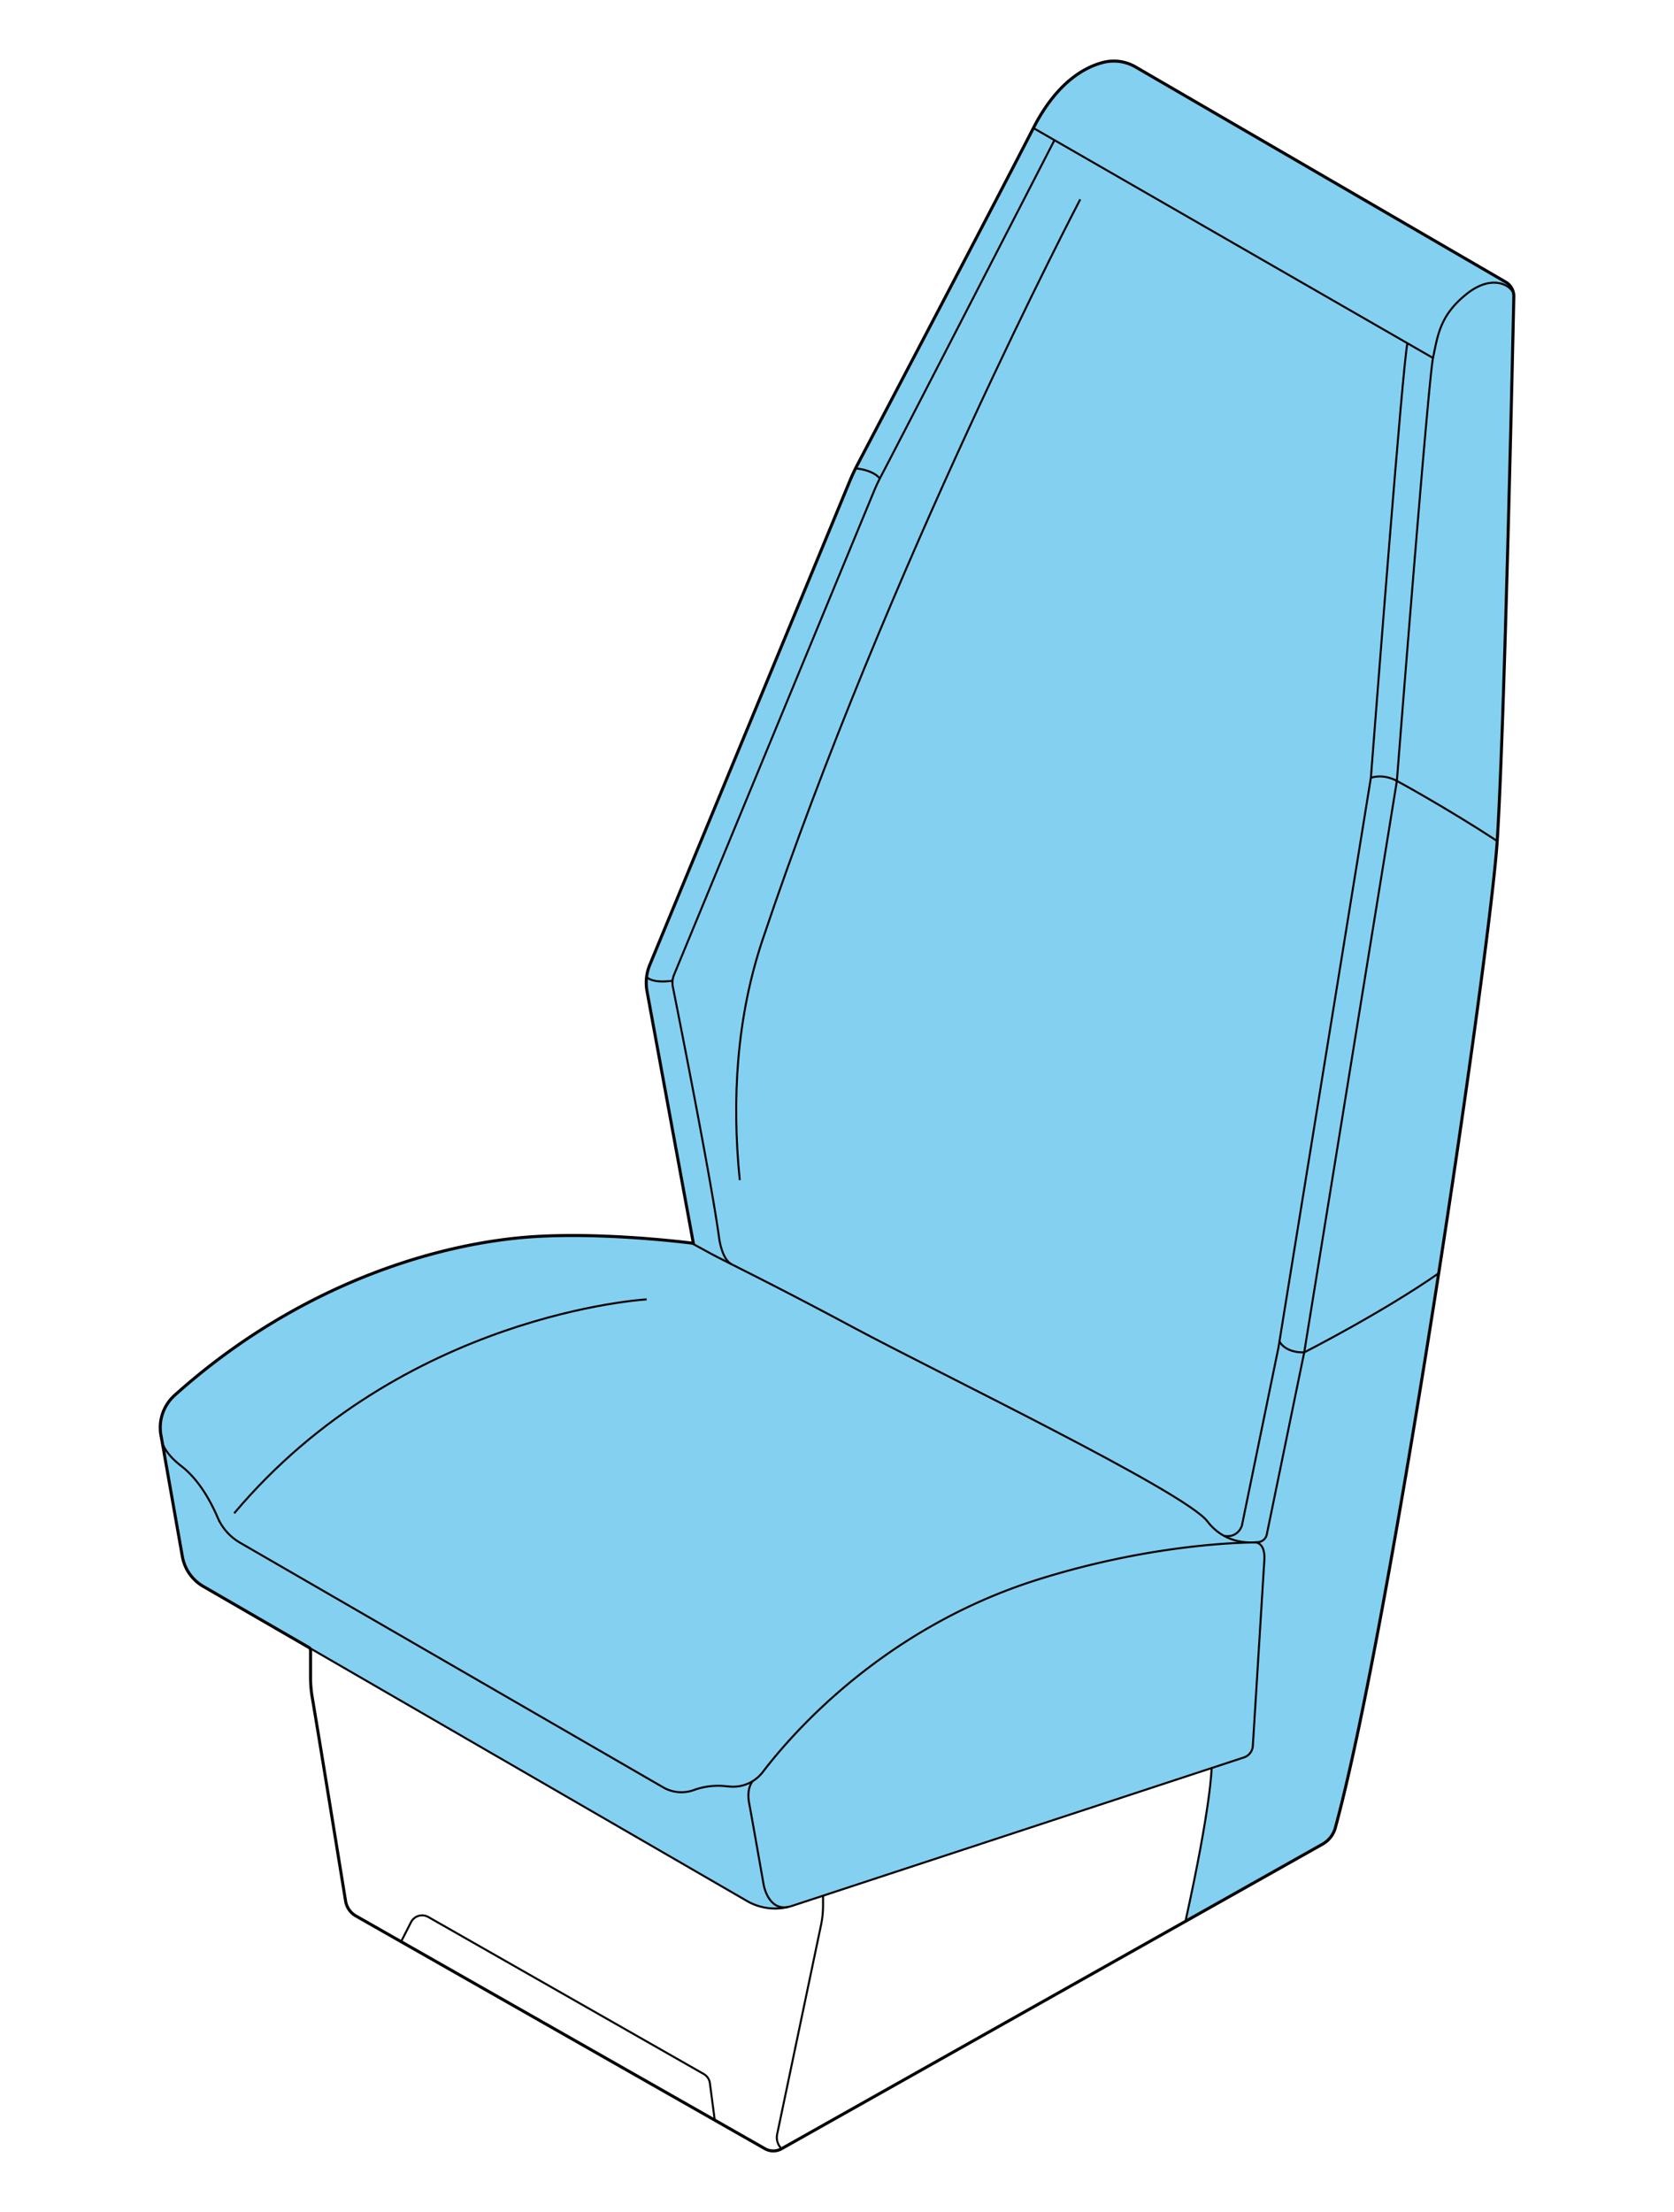 <svg viewBox="0 0 1080 1426.48" xmlns="http://www.w3.org/2000/svg" data-sanitized-data-name="Capa 2" data-name="Capa 2" id="Capa_2"><defs><style>.cls-1{fill:#84d0f0;}.cls-2,.cls-3{fill:none;stroke:#000;stroke-miterlimit:10;}.cls-2{stroke-width:1.3px;}.cls-3{stroke-width:1.95px;}</style></defs><path d="M976.53,189.75v0a10.55,10.55,0,0,0-5.16-7.82L732.7,43.22a27.92,27.92,0,0,0-20.86-3c-12.1,3.07-30,12.83-45.12,42.33-22.88,44.57-97.61,186.85-113.35,216.78-.47.9-.94,1.81-1.38,2.72q-2.13,4.26-3.94,8.66L419.3,622a29.51,29.51,0,0,0-2.12,8,29.94,29.94,0,0,0,.26,9.3l29.89,162.54-1.16-.16h0c-9-1.12-67.65-8.06-113.78-3.13-64.27,6.86-146.9,35.94-219.76,101.33a28,28,0,0,0-8.8,25.68l.76,4.35a1.9,1.9,0,0,1,0,.19,10.52,10.52,0,0,0,.36,1.11,9.31,9.31,0,0,1-.33-1l1.12,6.39,0,.23,11.82,67a27.88,27.88,0,0,0,13.51,19.29l68.09,39.38,282.66,163.46a36.25,36.25,0,0,0,26.37,3.93c1-.24,2.08-.52,3.1-.86l19.62-6.45,250.72-82.34s-.13,23-16.88,98.86l88.39-49.75a17.4,17.4,0,0,0,8.28-10.61c18.76-68.64,45.11-219,66.68-357.52,19.71-126.54,35.42-243.23,37.74-278.79,4.5-69.18,9.81-309.37,10.71-351.11A9.43,9.43,0,0,0,976.53,189.75Z" class="cls-1"></path><path d="M258.76,1252.14l6.4-12.56a8.06,8.06,0,0,1,11.18-3.34L454,1337.46a8,8,0,0,1,4,6l3.14,23.84" class="cls-2"></path><path d="M199.22,1062.42l282.67,163.47a36.25,36.25,0,0,0,29.46,3.06l291.2-95.63a8.36,8.36,0,0,0,5.73-7.42l7.42-119.77" class="cls-2"></path><path d="M200.35,1064.39v17.4a76.16,76.16,0,0,0,1.09,12.79c4.06,23.81,17.63,107.36,21.51,131.32a13.63,13.63,0,0,0,6.76,9.71l263.83,150.05a10.85,10.85,0,0,0,10.7,0l349-196.41a17.4,17.4,0,0,0,8.28-10.61c35.89-131.35,99.58-561.84,104.42-636.31,4.5-69.18,9.81-309.37,10.71-351.11a9.62,9.62,0,0,0-.08-1.52,10.55,10.55,0,0,0-5.16-7.82L732.7,43.22a27.92,27.92,0,0,0-20.86-3c-12.1,3.07-30,12.83-45.12,42.33-22.88,44.57-97.61,186.85-113.35,216.78q-2.91,5.56-5.32,11.38L419.3,622a30.23,30.23,0,0,0-1.86,17.25l29.89,162.54-1.16-.16h0c-9-1.12-67.65-8.06-113.78-3.13-64.27,6.86-146.9,35.94-219.76,101.33a28,28,0,0,0-8.8,25.68l2,11,0,.23,11.82,67a27.88,27.88,0,0,0,13.51,19.29l68.09,39.37A2.28,2.28,0,0,1,200.35,1064.39Z" class="cls-3"></path><path d="M908,221.34c-3.16,15.15-20.06,235.45-23.57,280.25L824.81,869,801.22,983.86s-2.31,8-11.43,6.64" class="cls-2"></path><path d="M884.41,501.59c8.75-2.83,16.8,2,16.8,2s31.32,16.95,64.69,38.75" class="cls-2"></path><path d="M825.44,865.11c4.62,7.81,16,7,16,7s50.09-25.47,86.73-51" class="cls-2"></path><path d="M680.29,90.38c-24.48,47.56-97.34,189-111.95,216.83-1.71,3.24-3.28,6.59-4.67,10L434.92,628.49a13.48,13.48,0,0,0-.86,7.73s24.32,121.2,29.87,162c.64,4.7,2.82,14.42,8.19,17.13" class="cls-2"></path><path d="M552,302.07s10.83.65,15.65,6.51" class="cls-2"></path><path d="M417.19,630s3,4.35,16.72,2.45" class="cls-2"></path><line y2="230.85" x2="924.52" y1="82.57" x1="666.71" class="cls-2"></line><path d="M812,994.42a6.14,6.14,0,0,0,5.28-4.88L841.43,872.1l59.78-368.49S921.4,245.8,924.52,230.85s4.56-27.43,21.35-41c17.82-14.45,30.74-4.72,30.74.7" class="cls-2"></path><path d="M446.16,801.66s4.29,2.29,12.66,6.89,38.43,18.88,92.29,47.78S764.58,962.08,779,981.13c10.54,13.89,25.61,14.16,33,13.29" class="cls-2"></path><path d="M104.59,929.89s1.21,6.92,12.26,15.44c5.67,4.37,15,13.47,23.55,33.22a34.34,34.34,0,0,0,14.27,16.19l273.2,157.88a23.4,23.4,0,0,0,19.51,1.83,46,46,0,0,1,19.49-2.7l3.76.35a24.19,24.19,0,0,0,21.51-9.39c19.77-25.9,78.52-92.89,177.2-124,78.82-24.83,140.89-24,140.89-24s6.16.16,5.47,11.41" class="cls-2"></path><path d="M781.68,1140.17s-.12,23-16.87,98.86" class="cls-2"></path><path d="M531,1222.51v6.27a61.64,61.64,0,0,1-1.31,12.64l-28.3,134.9a10.15,10.15,0,0,0,2.89,9.37h0" class="cls-2"></path><path d="M485.58,1148.63s-4.18,4.35-2.21,14.45c1.26,6.45,6,33.65,9.33,52.42,0,0,2.73,16.51,15.55,14.31" class="cls-2"></path><path d="M696.93,128.55S572.78,365.18,492,606c-16.72,49.86-20,102.64-14.73,155" class="cls-2"></path><path d="M417.19,837.94s-157.38,8.87-266.1,137.94" class="cls-2"></path></svg>